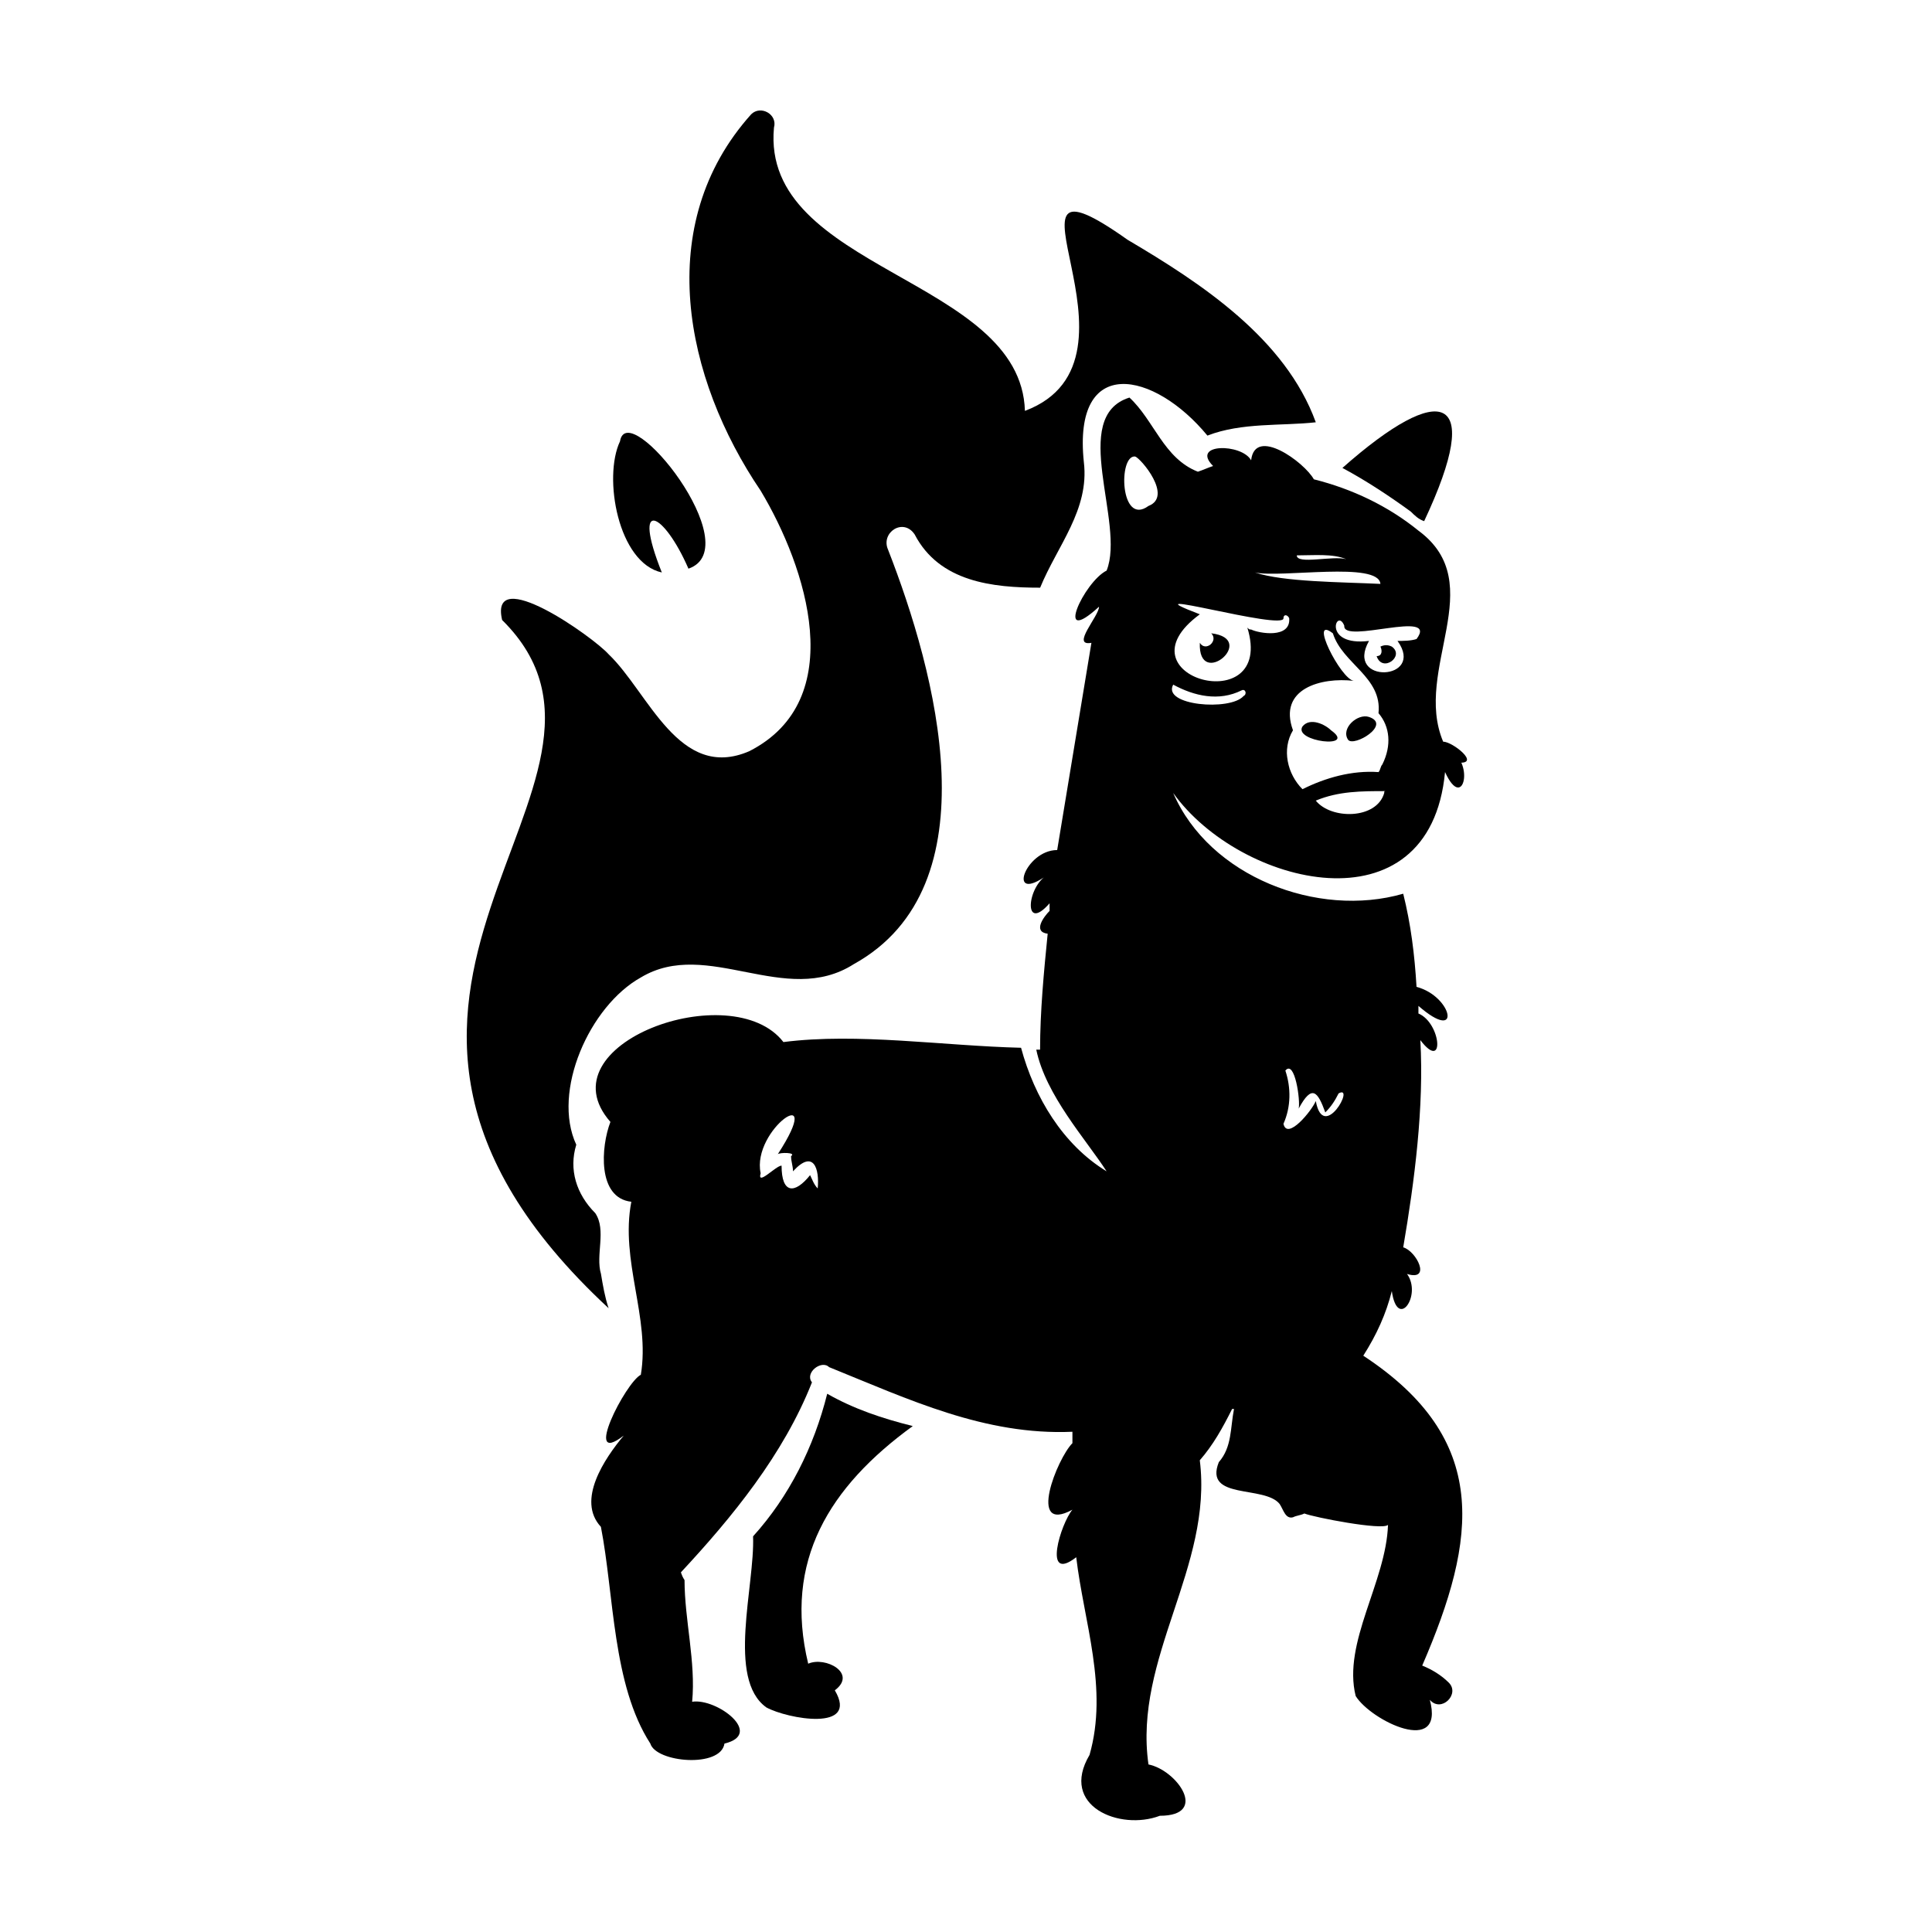 <?xml version="1.0" encoding="UTF-8"?>
<!-- Uploaded to: ICON Repo, www.iconrepo.com, Generator: ICON Repo Mixer Tools -->
<svg fill="#000000" width="800px" height="800px" version="1.1" viewBox="144 144 512 512" xmlns="http://www.w3.org/2000/svg">
 <g>
  <path d="m530.48 346.09c6.047 0.504-1.512-5.543-4.031-5.543-8.062-19.145 12.594-41.816-6.551-55.922-8.062-6.551-17.633-11.082-27.711-13.602-2.519-4.535-15.617-14.105-16.625-5.039-2.519-4.535-16.121-4.535-10.078 1.512-1.512 0.504-2.519 1.008-4.031 1.512-9.07-3.527-11.586-13.602-18.137-19.648-16.121 5.039-1.008 33.25-6.047 45.848-6.047 3.023-14.105 20.656-2.016 9.574 0 2.519-7.559 10.578-2.016 9.574-3.023 18.137-6.047 36.777-9.07 54.914-8.566 0-13.602 14.609-2.519 6.551-5.543 3.023-6.551 15.617 0.504 7.559v2.016c-1.512 1.512-4.535 5.543-0.504 6.047-1.008 10.078-2.016 20.656-2.016 30.73h-1.008c2.519 12.09 13.098 23.68 18.641 32.242-11.586-7.055-19.145-19.648-22.672-32.746-20.656-0.504-43.328-4.031-62.977-1.512-13.602-17.633-63.984 0.504-45.848 21.16-2.519 6.551-3.527 20.152 5.543 21.16-3.023 15.617 5.039 30.73 2.519 45.848-4.031 2.016-15.617 24.688-4.535 16.121-5.039 6.047-12.594 17.129-6.047 24.184 3.527 18.137 3.023 41.816 13.098 57.434 1.512 5.039 18.641 6.551 19.648 0 10.578-2.519-2.016-12.09-8.566-11.082 1.008-10.578-2.016-21.664-2.016-32.242-0.992-1.52-0.992-2.527-0.992-2.023 13.602-14.609 27.207-31.234 34.762-50.383-2.016-2.519 2.519-6.047 4.535-4.031 21.16 8.566 41.312 18.137 64.488 17.129v3.023c-4.031 4.031-12.09 24.184 0 17.633-3.023 3.527-8.062 19.648 1.008 12.594 2.016 17.129 8.566 34.762 3.527 52.395-8.062 13.602 8.062 20.152 18.641 16.121 13.098 0 4.535-12.09-3.023-13.602-4.031-28.215 17.129-52.395 13.602-80.609 3.527-4.031 6.047-8.566 8.566-13.602h0.504c-1.008 5.039-0.504 10.078-4.031 14.105-4.031 10.078 12.09 6.047 16.121 11.082 1.008 1.512 1.512 4.031 3.527 3.527 1.008-0.504 2.016-0.504 3.023-1.008 2.519 1.008 20.656 4.535 22.168 3.023-0.504 15.113-12.09 31.234-8.566 45.344 4.031 6.551 23.68 16.121 19.648 1.008 3.023 3.527 8.062-1.512 5.039-4.535-2.016-2.016-4.535-3.527-7.055-4.535 14.609-33.754 18.137-59.953-15.617-82.121 3.527-5.543 6.047-11.082 7.559-17.129 1.512 10.578 8.062 1.008 4.031-4.535 6.551 2.016 2.519-6.047-1.008-7.055 3.023-17.633 5.543-37.281 4.535-54.914 6.551 8.566 5.543-4.535-0.504-7.055v-2.016c11.586 10.078 9.07-2.519-0.504-5.039-0.504-8.566-1.512-16.625-3.527-24.688-22.672 6.551-51.387-4.535-60.961-26.703 17.633 24.688 68.016 37.281 72.043-5.543 5.039 11.082 8.062-3.527 0.504-6.047 0.504 1.02 1.512 2.531 3.023 3.539zm-169.78 112.86c-1.008-1.008-1.512-2.519-2.016-3.527-4.031 5.039-7.559 5.039-7.559-2.519-1.512 0-6.551 5.543-5.543 2.016-2.519-11.586 17.633-25.191 4.535-5.039 0.504-0.504 5.039-0.504 3.527 0.504 0 1.512 0.504 2.519 0.504 4.031 5.543-6.047 7.055-0.504 6.551 4.535zm87.66-180.87c-7.559 5.543-8.062-13.602-3.527-13.098 1.512 0.5 10.078 10.578 3.527 13.098zm35.77 163.74c2.016-4.535 2.016-9.574 0.504-14.105 2.519-3.023 4.031 8.062 3.527 10.078 3.527-6.551 5.039-4.535 7.055 1.008 1.512-1.512 2.519-3.023 3.527-5.039 4.535-2.519-4.031 13.098-6.047 2.016-1.008 2.516-7.559 10.574-8.566 6.043zm3.527-150.64c4.535 0 9.574-0.504 13.098 1.008-3.523-1.008-13.098 1.512-13.098-1.008zm-11.082 4.535c7.055 1.512 32.746-3.023 33.25 3.023-10.578-0.504-25.695-0.504-33.25-3.023zm-3.023 32.746c-3.527 4.031-21.664 2.519-18.641-3.023 5.543 3.023 12.09 4.535 18.137 1.512 1.008-0.504 1.512 1.008 0.504 1.512zm2.016-17.633c-0.504 0-0.504 0-1.008-0.504 7.559 24.688-35.266 13.098-12.594-3.527-21.16-8.062 22.672 4.535 22.168 1.008 0-1.008 1.008-1.008 1.512 0 0.5 5.543-8.062 4.031-10.078 3.023zm35.266 43.328c-2.016 7.055-14.105 7.055-18.137 2.016 6.047-2.519 12.09-2.519 18.641-2.519-0.504 0-0.504 0-0.504 0.504zm-0.504-7.559c-0.504 0.504-0.504 1.512-1.008 2.016-7.055-0.504-14.105 1.512-20.152 4.535-4.031-4.031-5.543-10.578-2.519-15.617-4.031-11.082 7.559-14.105 16.121-13.098-3.527-0.504-12.09-17.633-5.543-12.594 2.519 8.062 13.098 11.586 12.09 21.16 3.027 3.523 3.531 8.559 1.012 13.598zm9.07-33.25c-1.512 0.504-3.527 0.504-5.039 0.504 7.559 10.578-14.105 11.586-7.559 0-12.594 1.512-8.566-9.07-6.551-4.031-0.5 5.039 25.191-4.535 19.148 3.527z"/>
  <path d="m512.85 315.36c-1.008-0.504-2.016-0.504-3.023 0 0.504 1.008 0.504 2.519-1.008 2.519 1.512 4.531 7.559 0 4.031-2.519z"/>
  <path d="m517.89 279.59c1.008 1.008 2.016 2.016 3.527 2.519 16.121-34.258 4.535-37.281-21.664-14.105 6.547 3.523 12.594 7.555 18.137 11.586z"/>
  <path d="m363.22 513.36c-3.527 14.105-10.078 27.207-19.648 37.785 0.504 13.098-7.055 37.785 3.527 45.344 5.543 3.023 24.688 6.551 18.137-4.535 6.047-4.535-2.519-9.07-7.055-7.055-6.551-27.207 5.543-46.855 27.711-62.977-8.059-2.012-15.617-4.531-22.672-8.562z"/>
  <path d="m496.73 337.53c-1.512-1.512-5.543-3.527-7.559-1.008-2.519 4.031 14.613 6.043 7.559 1.008z"/>
  <path d="m506.8 334c-3.023-1.008-7.559 3.023-5.543 6.047 1.516 2.012 11.59-4.031 5.543-6.047z"/>
  <path d="m464.99 311.83c2.016 2.016-1.512 5.039-3.023 2.519-0.5 12.594 15.621-1.008 3.023-2.519z"/>
  <path d="m303.27 481.62c-1.512-5.039 1.512-11.586-1.512-16.121-5.039-5.039-7.055-11.586-5.039-18.137-6.551-14.105 3.527-36.777 17.129-44.336 17.633-10.578 38.289 8.062 56.426-3.527 37.281-20.656 21.664-77.586 9.07-109.83-2.016-4.535 4.031-8.566 7.055-4.031 6.551 12.594 20.656 14.105 33.25 14.105 4.535-11.082 13.098-20.656 11.586-33.25-3.023-28.719 18.641-24.184 32.746-7.055 9.07-3.527 19.648-2.519 28.719-3.527-8.062-22.168-30.23-36.777-49.879-48.367-39.801-28.215 9.07 31.738-27.207 45.344-1.008-35.266-70.031-37.281-66.504-75.066 1.008-3.527-3.527-6.047-6.047-3.527-26.188 29.223-17.625 70.031 2.527 99.758 12.09 20.152 23.68 55.418-3.023 69.023-18.641 8.062-26.703-15.617-37.281-25.695-4.031-4.535-31.738-24.184-28.215-9.07 44.336 43.832-61.969 98.746 28.215 182.38-1.008-3.023-1.512-6.047-2.016-9.066z"/>
  <path d="m319.39 295.71c-8.062-20.152 0.504-16.121 7.055-1.008 16.121-5.543-16.121-45.848-18.137-33.754-4.539 9.57-0.508 32.242 11.082 34.762z"/>
 </g>
</svg>